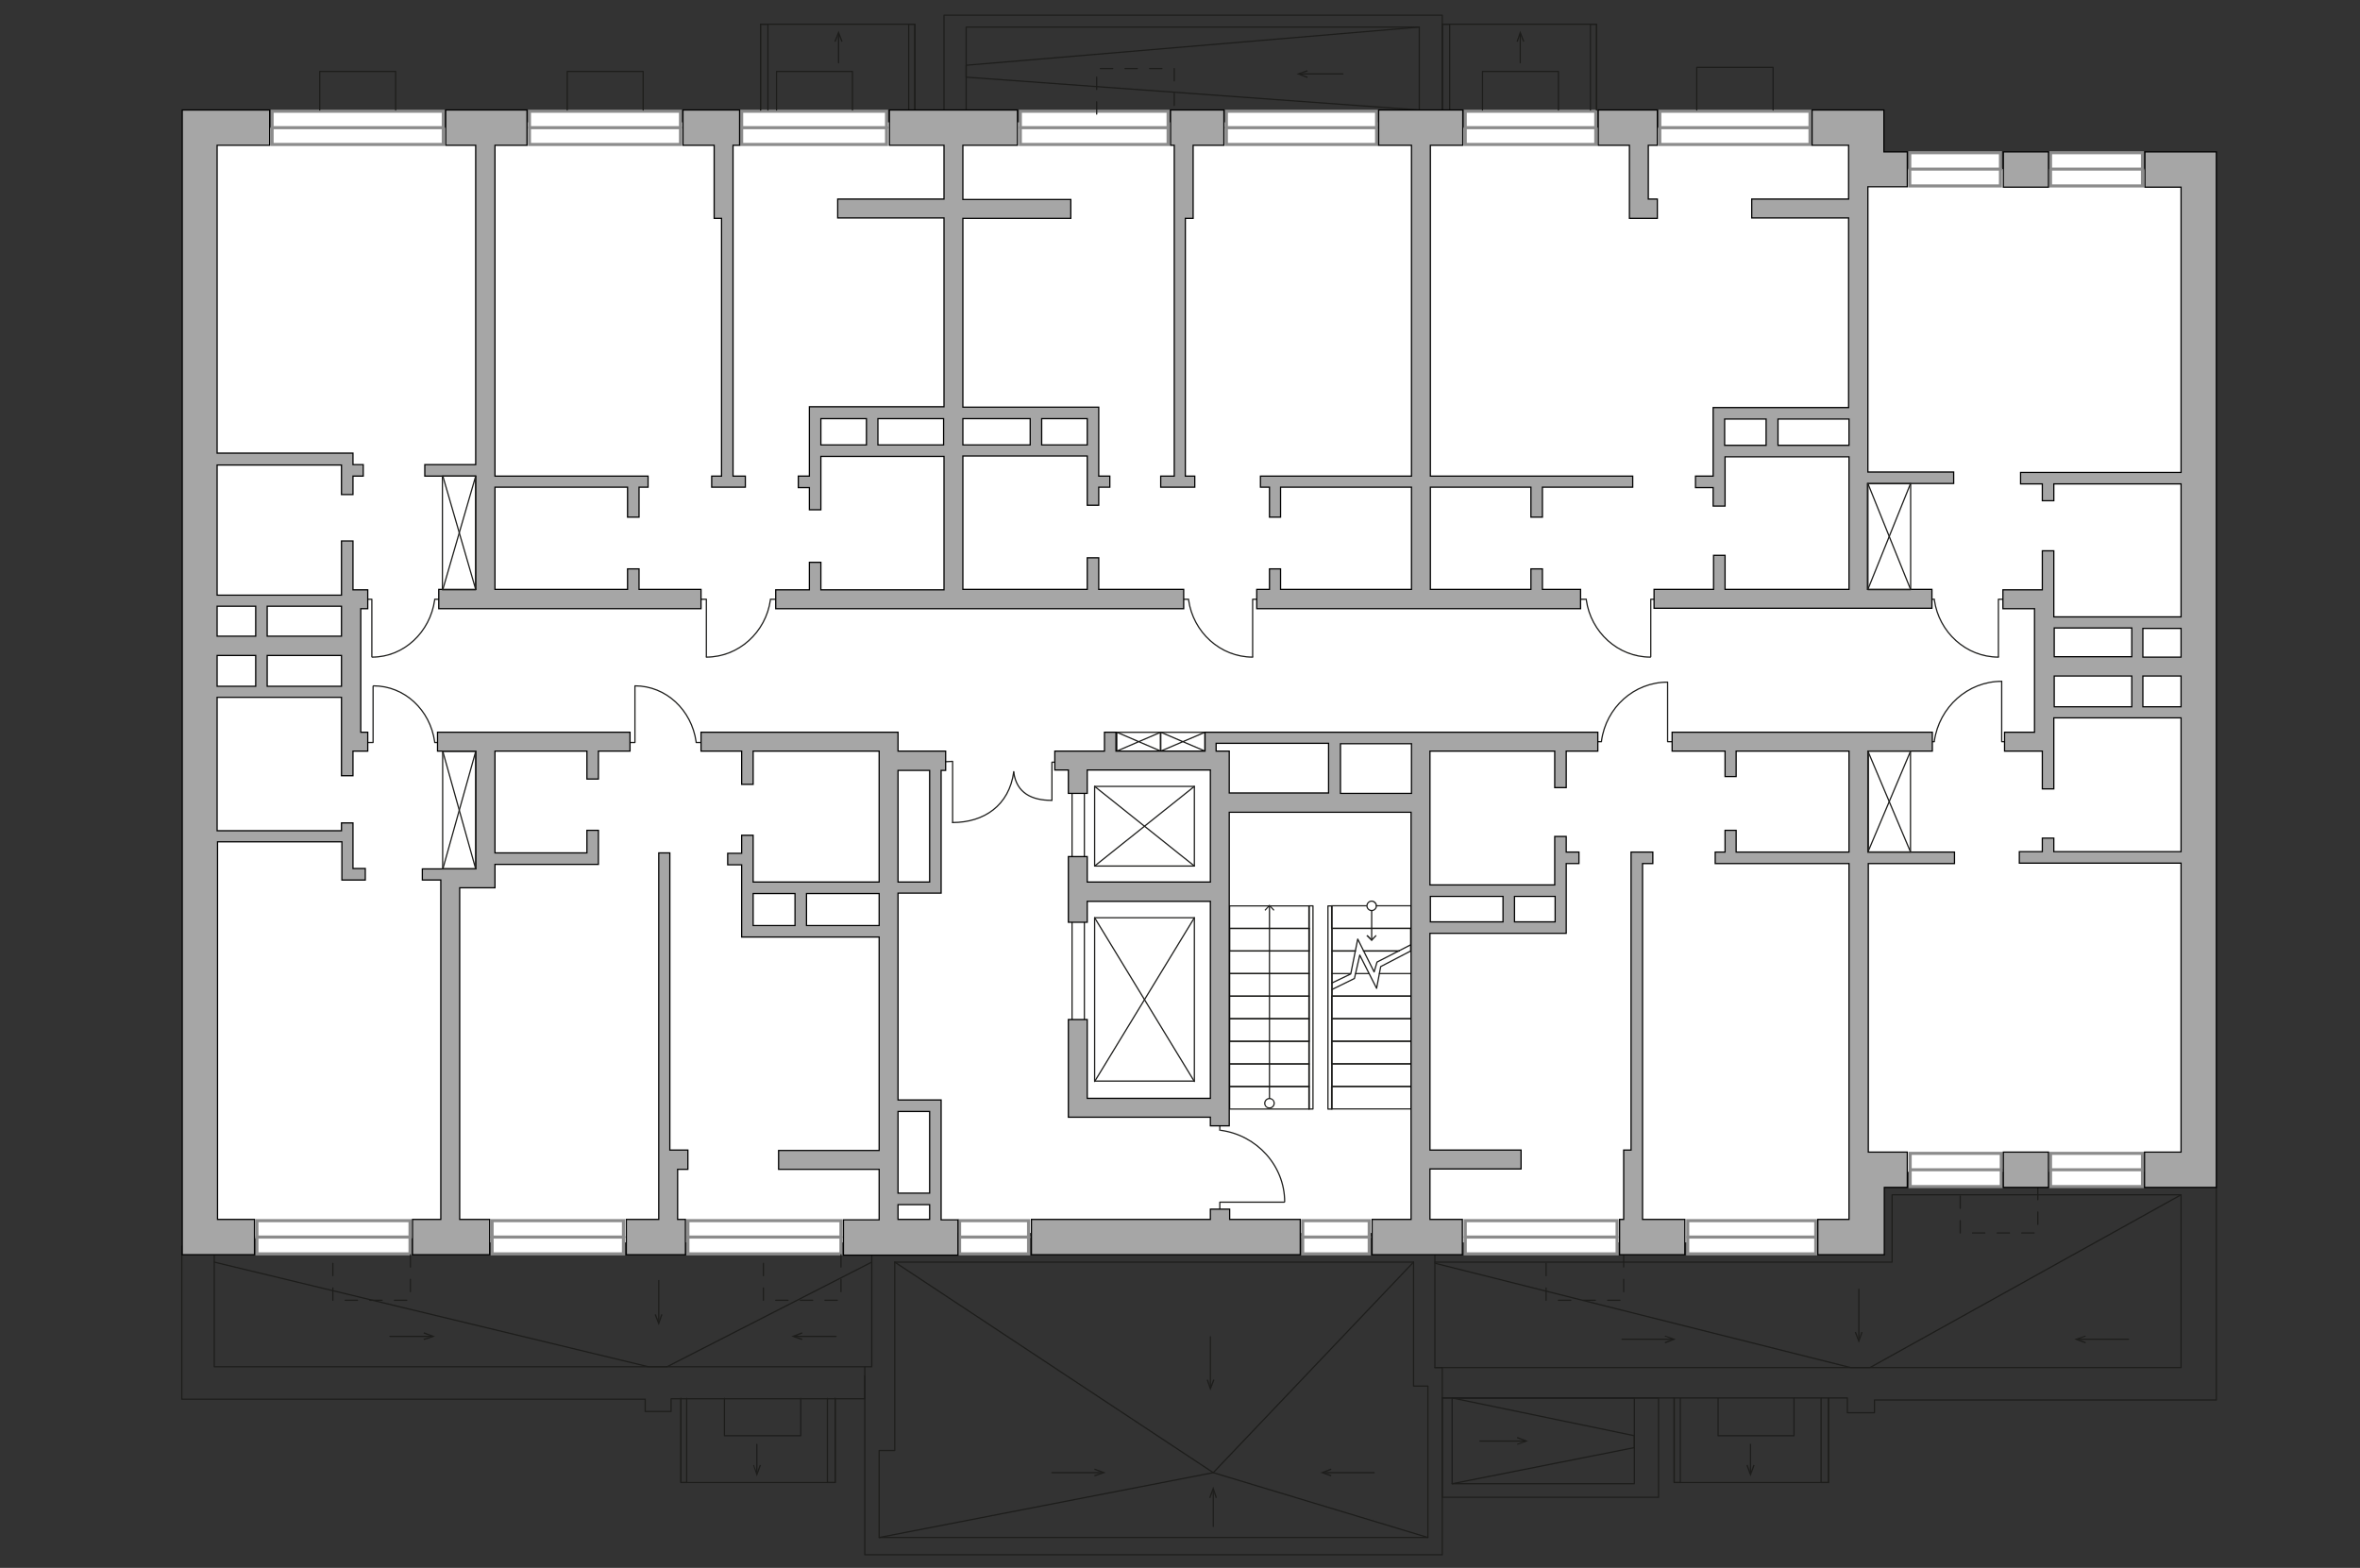 <?xml version="1.0" encoding="utf-8"?>
<!-- Generator: Adobe Illustrator 24.1.2, SVG Export Plug-In . SVG Version: 6.00 Build 0)  -->
<svg version="1.1" xmlns="http://www.w3.org/2000/svg" xmlns:xlink="http://www.w3.org/1999/xlink" x="0px" y="0px"
	 viewBox="0 0 575 382" style="enable-background:new 0 0 575 382;" xml:space="preserve">
<rect x="0" y="0" width="575" height="382" fill="#333333" stroke="none"/>
<style type="text/css">
	.st0{fill:#FFFFFF;}
	.st1{fill:#FFFFFF;stroke:#8C8C8C;stroke-width:0.75;stroke-linecap:round;stroke-miterlimit:10;}
	.st2{fill:none;stroke:#1D1D1B;stroke-width:0.3;stroke-linecap:round;stroke-linejoin:round;stroke-miterlimit:10;}
	.st3{fill:none;stroke:#1D1D1B;stroke-width:0.3;stroke-linecap:round;stroke-linejoin:round;}
	.st4{fill:#1D1D1B;}
	
		.st5{fill:none;stroke:#1D1D1B;stroke-width:0.3;stroke-linecap:round;stroke-linejoin:round;stroke-miterlimit:10;stroke-dasharray:3,3;}
	.st6{fill:#A6A6A6;stroke:#000000;stroke-width:0.3;stroke-miterlimit:22.926;}
</style>
<g id="bg">
	<polygon class="st0" points="536.3,173.6 535.7,173.6 535.7,151.7 535.7,132.6 535.7,58 534.7,58 534.7,41.2 452.9,41.2 452.9,58 
		452.1,58 452.1,31.1 346.2,31.1 346.2,29.8 231.6,29.8 207.7,29.8 118.5,29.8 118.5,58 117.6,58 117.6,31.1 48.6,31.1 48.6,58 
		48,58 48,168.5 48,180.7 46.2,180.7 46.2,301.7 109.7,301.7 109.7,302.7 215.8,302.7 215.8,300.4 346.2,300.4 346.2,302.7 
		451.6,302.7 451.6,285.5 535.7,285.5 535.7,212.2 536.3,212.2 	"/>
</g>
<g id="windows">
	<g>
		<rect x="499.6" y="37.2" class="st1" width="22.4" height="8.1"/>
		<line class="st1" x1="499.6" y1="41.2" x2="522.1" y2="41.2"/>
	</g>
	<g>
		<rect x="465.3" y="37.2" class="st1" width="22.1" height="8.1"/>
		<line class="st1" x1="465.3" y1="41.2" x2="487.5" y2="41.2"/>
	</g>
	<g>
		<rect x="404.4" y="27.1" class="st1" width="36.6" height="8.1"/>
		<line class="st1" x1="404.4" y1="31.1" x2="441" y2="31.1"/>
	</g>
	<g>
		<rect x="357" y="27.1" class="st1" width="31.8" height="8.1"/>
		<line class="st1" x1="357" y1="31.1" x2="388.8" y2="31.1"/>
	</g>
	<g>
		<rect x="298.8" y="27.1" class="st1" width="36.6" height="8.1"/>
		<line class="st1" x1="298.8" y1="31.1" x2="335.4" y2="31.1"/>
	</g>
	<g>
		<rect x="248.6" y="27.1" class="st1" width="36" height="8.1"/>
		<line class="st1" x1="248.6" y1="31.1" x2="284.6" y2="31.1"/>
	</g>
	<g>
		<rect x="180.7" y="27.1" class="st1" width="35.3" height="8.1"/>
		<line class="st1" x1="180.7" y1="31.1" x2="216.1" y2="31.1"/>
	</g>
	<g>
		<rect x="129" y="27.1" class="st1" width="36.8" height="8.1"/>
		<line class="st1" x1="129" y1="31.1" x2="165.8" y2="31.1"/>
	</g>
	<g>
		<rect x="66.3" y="27.1" class="st1" width="41.7" height="8.1"/>
		<line class="st1" x1="66.3" y1="31.1" x2="108" y2="31.1"/>
	</g>
	<g>
		<rect x="62.6" y="297.4" class="st1" width="37.3" height="8.1"/>
		<line class="st1" x1="62.6" y1="301.4" x2="99.9" y2="301.4"/>
	</g>
	<g>
		<rect x="119.9" y="297.4" class="st1" width="32" height="8.1"/>
		<line class="st1" x1="119.9" y1="301.4" x2="152" y2="301.4"/>
	</g>
	<g>
		<rect x="167.6" y="297.4" class="st1" width="37.3" height="8.1"/>
		<line class="st1" x1="167.6" y1="301.4" x2="204.9" y2="301.4"/>
	</g>
	<g>
		<rect x="233.8" y="297.4" class="st1" width="16.8" height="8.1"/>
		<line class="st1" x1="233.8" y1="301.4" x2="250.7" y2="301.4"/>
	</g>
	<g>
		<rect x="317.4" y="297.4" class="st1" width="16.2" height="8.1"/>
		<line class="st1" x1="317.4" y1="301.4" x2="333.7" y2="301.4"/>
	</g>
	<g>
		<rect x="357" y="297.4" class="st1" width="37" height="8.1"/>
		<line class="st1" x1="357" y1="301.4" x2="394" y2="301.4"/>
	</g>
	<g>
		<rect x="411.2" y="297.4" class="st1" width="31.2" height="8.1"/>
		<line class="st1" x1="411.2" y1="301.4" x2="442.3" y2="301.4"/>
	</g>
	<g>
		<rect x="465.4" y="281" class="st1" width="22.2" height="8.1"/>
		<line class="st1" x1="465.4" y1="285" x2="487.6" y2="285"/>
	</g>
	<g>
		<rect x="499.6" y="281" class="st1" width="22.4" height="8.1"/>
		<line class="st1" x1="499.6" y1="285" x2="521.9" y2="285"/>
	</g>
</g>
<g id="plan">
	<g>
		<g>
			<rect x="266.7" y="223.6" class="st2" width="24.3" height="39.8"/>
			<line class="st2" x1="266.7" y1="263.5" x2="291" y2="223.6"/>
		</g>
		<line class="st2" x1="291" y1="263.5" x2="266.7" y2="223.6"/>
	</g>
	<g>
		<g>
			<rect x="266.7" y="191.6" class="st2" width="24.3" height="19.4"/>
			<line class="st2" x1="266.7" y1="211" x2="291" y2="191.6"/>
		</g>
		<line class="st2" x1="291" y1="211" x2="266.7" y2="191.6"/>
	</g>
	<line class="st2" x1="332.3" y1="231.7" x2="340.9" y2="231.7"/>
	<polyline class="st2" points="343.7,231.7 343.7,226.2 324.5,226.2 324.5,231.7 330.2,231.7 	"/>
	
		<rect x="331.4" y="213.8" transform="matrix(-1.836970e-16 1 -1 -1.836970e-16 557.637 -110.713)" class="st2" width="5.5" height="19.4"/>
	<polyline class="st2" points="330.2,231.7 324.5,231.7 324.5,237.2 	"/>
	<line class="st2" x1="340.9" y1="231.7" x2="332.2" y2="231.7"/>
	<polyline class="st2" points="329,237.2 324.5,237.2 324.5,242.7 343.9,242.7 343.9,237.2 336.1,237.2 	"/>
	<line class="st2" x1="333.5" y1="237.2" x2="330.3" y2="237.2"/>
	
		<rect x="331.4" y="235.8" transform="matrix(-1.836970e-16 1 -1 -1.836970e-16 579.647 -88.704)" class="st2" width="5.5" height="19.4"/>
	
		<rect x="331.4" y="241.3" transform="matrix(-1.836970e-16 1 -1 -1.836970e-16 585.144 -83.207)" class="st2" width="5.5" height="19.4"/>
	
		<rect x="331.4" y="246.8" transform="matrix(-1.836970e-16 1 -1 -1.836970e-16 590.64 -77.711)" class="st2" width="5.5" height="19.4"/>
	
		<rect x="331.4" y="252.3" transform="matrix(-1.836970e-16 1 -1 -1.836970e-16 596.162 -72.189)" class="st2" width="5.5" height="19.4"/>
	
		<rect x="331.4" y="257.8" transform="matrix(-1.836970e-16 1 -1 -1.836970e-16 601.633 -66.718)" class="st2" width="5.5" height="19.4"/>
	<polyline class="st2" points="343.7,230.2 335.5,234.4 334.8,236.8 330.8,228.8 329.1,237.3 324.5,239.5 	"/>
	<polyline class="st2" points="343.7,231.7 336.4,235.5 335.4,240.8 331.3,232.7 330,238.4 324.5,241.1 	"/>
	
		<rect x="323.4" y="220.7" transform="matrix(-1 -1.224647e-16 1.224647e-16 -1 647.947 490.92)" class="st2" width="1" height="49.5"/>
	
		<rect x="306.5" y="252.3" transform="matrix(6.123234e-17 -1 1 6.123234e-17 47.291 571.216)" class="st2" width="5.5" height="19.4"/>
	
		<rect x="306.5" y="257.8" transform="matrix(6.123234e-17 -1 1 6.123234e-17 41.796 576.711)" class="st2" width="5.5" height="19.4"/>
	
		<rect x="306.5" y="246.8" transform="matrix(6.123234e-17 -1 1 6.123234e-17 52.787 565.72)" class="st2" width="5.5" height="19.4"/>
	
		<rect x="306.5" y="241.3" transform="matrix(6.123234e-17 -1 1 6.123234e-17 58.309 560.198)" class="st2" width="5.5" height="19.4"/>
	
		<rect x="306.5" y="235.8" transform="matrix(6.123234e-17 -1 1 6.123234e-17 63.805 554.702)" class="st2" width="5.5" height="19.4"/>
	
		<rect x="306.5" y="230.3" transform="matrix(6.123234e-17 -1 1 6.123234e-17 69.302 549.205)" class="st2" width="5.5" height="19.4"/>
	
		<rect x="306.5" y="224.8" transform="matrix(6.123234e-17 -1 1 6.123234e-17 74.798 543.708)" class="st2" width="5.5" height="19.4"/>
	
		<rect x="306.5" y="219.3" transform="matrix(6.123234e-17 -1 1 6.123234e-17 80.32 538.187)" class="st2" width="5.5" height="19.4"/>
	
		<rect x="306.5" y="213.8" transform="matrix(6.123234e-17 -1 1 6.123234e-17 85.791 532.716)" class="st2" width="5.5" height="19.4"/>
	<g>
		<g>
			<line class="st3" x1="309.3" y1="268.8" x2="309.3" y2="220.7"/>
			<g>
				<g>
					<circle class="st0" cx="309.3" cy="268.8" r="1.1"/>
					<path class="st4" d="M310.6,268.8c0-0.7-0.6-1.3-1.3-1.3s-1.3,0.6-1.3,1.3c0,0.7,0.6,1.3,1.3,1.3S310.6,269.5,310.6,268.8
						C310.6,268.1,310.6,269.5,310.6,268.8z M308.3,268.8c0-0.5,0.4-1,1-1s1,0.4,1,1c0,0.5-0.4,1-1,1S308.3,269.4,308.3,268.8
						C308.3,268.3,308.3,269.4,308.3,268.8z"/>
				</g>
			</g>
			<g>
				<polygon class="st4" points="310.5,221.7 310.3,221.9 309.3,220.8 308.3,221.9 308.1,221.7 309.3,220.4 				"/>
			</g>
		</g>
	</g>
	<g>
		<g>
			<line class="st3" x1="334.2" y1="220.7" x2="334.2" y2="229"/>
			<g>
				<g>
					<path class="st0" d="M333,220.7c0-0.6,0.5-1.1,1.1-1.1c0.6,0,1.1,0.5,1.1,1.1c0,0.6-0.5,1.1-1.1,1.1
						C333.6,221.8,333,221.3,333,220.7z"/>
					<path class="st4" d="M332.9,220.7c0,0.7,0.6,1.3,1.3,1.3s1.3-0.6,1.3-1.3c0-0.7-0.6-1.3-1.3-1.3S332.9,220,332.9,220.7
						C332.9,221.4,332.9,220,332.9,220.7z M335.2,220.7c0,0.5-0.4,1-1,1c-0.5,0-1-0.4-1-1c0-0.5,0.4-1,1-1
						C334.7,219.7,335.2,220.2,335.2,220.7C335.2,221.3,335.2,220.2,335.2,220.7z"/>
				</g>
			</g>
			<g>
				<polygon class="st4" points="332.9,228 333.2,227.8 334.2,228.8 335.2,227.8 335.4,228 334.2,229.3 				"/>
			</g>
		</g>
	</g>
	<rect x="318.9" y="220.7" class="st2" width="1" height="49.5"/>
	<rect x="261.2" y="191.7" class="st2" width="3" height="62"/>
	<g>
		
			<rect x="282.8" y="178.4" transform="matrix(-1 -1.224647e-16 1.224647e-16 -1 576.373 361.42)" class="st2" width="10.8" height="4.6"/>
		<polyline class="st2" points="293.6,183 282.8,178.4 282.8,183 293.6,178.4 		"/>
		
			<rect x="272.1" y="178.4" transform="matrix(-1 -1.224647e-16 1.224647e-16 -1 554.861 361.42)" class="st2" width="10.8" height="4.6"/>
		<polyline class="st2" points="282.8,183 272.1,178.4 272.1,183 282.8,178.4 		"/>
	</g>
	<polyline class="st2" points="389,26.8 389,5.9 351.4,5.9 351.4,26.8 	"/>
	<polyline class="st2" points="379.7,26.8 379.7,17.4 361.2,17.4 361.2,26.8 	"/>
	<polyline class="st2" points="432,26.8 432,16.4 413.4,16.4 413.4,26.8 	"/>
	<g>
		<g>
			<line class="st3" x1="370.4" y1="15.3" x2="370.4" y2="8.3"/>
			<g>
				<polygon class="st4" points="371.4,10.1 371.1,10.2 370.4,8.4 369.8,10.2 369.5,10.1 370.4,7.5 				"/>
			</g>
		</g>
	</g>
	<g>
		<g>
			<line class="st3" x1="327.2" y1="18" x2="316.7" y2="18"/>
			<g>
				<polygon class="st4" points="318.5,17.1 318.6,17.4 316.7,18 318.6,18.7 318.5,19 315.9,18 				"/>
			</g>
		</g>
	</g>
	<polyline class="st2" points="389,26.8 389,5.9 387.5,5.9 387.5,26.8 	"/>
	<polyline class="st2" points="353.2,26.8 353.2,5.9 351.4,5.9 351.4,26.8 	"/>
	<polyline class="st2" points="222.9,26.8 222.9,5.9 185.3,5.9 185.3,26.8 	"/>
	<polyline class="st2" points="207.7,26.8 207.7,17.4 189.2,17.4 189.2,26.8 	"/>
	<polyline class="st2" points="156.7,26.8 156.7,17.4 138.2,17.4 138.2,26.8 	"/>
	<polyline class="st2" points="96.4,26.8 96.4,17.4 77.9,17.4 77.9,26.8 	"/>
	<g>
		<g>
			<line class="st3" x1="204.3" y1="15.3" x2="204.3" y2="8.3"/>
			<g>
				<polygon class="st4" points="205.3,10.1 205,10.2 204.3,8.4 203.6,10.2 203.3,10.1 204.3,7.5 				"/>
			</g>
		</g>
	</g>
	<polyline class="st2" points="222.9,26.8 222.9,5.9 221.4,5.9 221.4,26.8 	"/>
	<polyline class="st2" points="187.1,26.8 187.1,5.9 185.3,5.9 185.3,26.8 	"/>
	<polyline class="st2" points="165.9,340.7 165.9,361.2 203.5,361.2 203.5,340.7 	"/>
	<polyline class="st2" points="176.5,340.7 176.5,349.8 195.1,349.8 195.1,340.7 	"/>
	<g>
		<g>
			<line class="st3" x1="184.4" y1="351.9" x2="184.4" y2="358.8"/>
			<g>
				<polygon class="st4" points="183.5,357 183.7,356.9 184.4,358.8 185.1,356.9 185.4,357 184.4,359.7 				"/>
			</g>
		</g>
	</g>
	<g>
		<g>
			<line class="st3" x1="160.5" y1="312" x2="160.5" y2="322.1"/>
			<g>
				<polygon class="st4" points="159.5,320.3 159.8,320.2 160.5,322 161.1,320.2 161.4,320.3 160.5,322.9 				"/>
			</g>
		</g>
	</g>
	<g>
		<g>
			<line class="st3" x1="294.9" y1="325.7" x2="294.9" y2="338"/>
			<g>
				<polygon class="st4" points="294,336.2 294.3,336.1 294.9,337.9 295.6,336.1 295.9,336.2 294.9,338.8 				"/>
			</g>
		</g>
	</g>
	<g>
		<g>
			<line class="st3" x1="295.6" y1="363.1" x2="295.6" y2="371.9"/>
			<g>
				<polygon class="st4" points="294.6,364.9 294.9,365 295.6,363.1 296.2,365 296.5,364.9 295.6,362.2 				"/>
			</g>
		</g>
	</g>
	<g>
		<g>
			<line class="st3" x1="334.8" y1="358.8" x2="322.5" y2="358.8"/>
			<g>
				<polygon class="st4" points="324.3,357.8 324.4,358.1 322.6,358.8 324.4,359.4 324.3,359.7 321.7,358.8 				"/>
			</g>
		</g>
	</g>
	<g>
		<g>
			<line class="st3" x1="268.5" y1="358.8" x2="256.3" y2="358.8"/>
			<g>
				<polygon class="st4" points="266.7,357.8 266.6,358.1 268.5,358.8 266.6,359.4 266.7,359.7 269.4,358.8 				"/>
			</g>
		</g>
	</g>
	<g>
		<g>
			<line class="st3" x1="452.9" y1="314.1" x2="452.9" y2="326.4"/>
			<g>
				<polygon class="st4" points="451.9,324.6 452.2,324.5 452.9,326.4 453.5,324.5 453.8,324.6 452.9,327.2 				"/>
			</g>
		</g>
	</g>
	<g>
		<g>
			<line class="st3" x1="518.6" y1="326.3" x2="506.3" y2="326.3"/>
			<g>
				<polygon class="st4" points="508.1,325.4 508.2,325.6 506.3,326.3 508.2,327 508.1,327.3 505.4,326.3 				"/>
			</g>
		</g>
	</g>
	<g>
		<g>
			<line class="st3" x1="407.4" y1="326.3" x2="395.2" y2="326.3"/>
			<g>
				<polygon class="st4" points="405.7,325.4 405.6,325.6 407.4,326.3 405.6,327 405.7,327.3 408.3,326.3 				"/>
			</g>
		</g>
	</g>
	<g>
		<g>
			<line class="st3" x1="203.7" y1="325.6" x2="193.6" y2="325.6"/>
			<g>
				<polygon class="st4" points="195.4,324.6 195.5,324.9 193.7,325.6 195.5,326.2 195.4,326.5 192.8,325.6 				"/>
			</g>
		</g>
	</g>
	<g>
		<g>
			<line class="st3" x1="95" y1="325.6" x2="105.1" y2="325.6"/>
			<g>
				<polygon class="st4" points="103.3,326.5 103.2,326.2 105.1,325.6 103.2,324.9 103.3,324.6 106,325.6 				"/>
			</g>
		</g>
	</g>
	<polyline class="st2" points="165.9,340.7 165.9,361.2 167.3,361.2 167.3,340.7 	"/>
	<polyline class="st2" points="201.6,340.7 201.6,361.2 203.5,361.2 203.5,340.7 	"/>
	<polyline class="st2" points="407.9,340.7 407.9,361.2 445.5,361.2 445.5,340.7 	"/>
	<polyline class="st2" points="418.6,340.7 418.6,349.8 437.1,349.8 437.1,340.7 	"/>
	<g>
		<g>
			<line class="st3" x1="426.5" y1="351.9" x2="426.5" y2="358.8"/>
			<g>
				<polygon class="st4" points="425.5,357 425.8,356.9 426.5,358.8 427.2,356.9 427.5,357 426.5,359.7 				"/>
			</g>
		</g>
	</g>
	<g>
		<g>
			<line class="st3" x1="360.6" y1="351.1" x2="371.5" y2="351.1"/>
			<g>
				<polygon class="st4" points="369.7,352 369.6,351.8 371.5,351.1 369.6,350.4 369.7,350.1 372.3,351.1 				"/>
			</g>
		</g>
	</g>
	<polyline class="st2" points="407.9,340.7 407.9,361.2 409.4,361.2 409.4,340.7 	"/>
	<polyline class="st2" points="443.7,340.7 443.7,361.2 445.5,361.2 445.5,340.7 	"/>
	<polyline class="st5" points="267.2,27.8 267.2,16.7 286.1,16.7 286.1,27.8 	"/>
	<polyline class="st5" points="204.9,305.7 204.9,316.8 186,316.8 186,305.7 	"/>
	<polyline class="st5" points="395.6,305.7 395.6,316.8 376.7,316.8 376.7,305.7 	"/>
	<polyline class="st5" points="496.5,289.3 496.5,300.4 477.6,300.4 477.6,289.3 	"/>
	<polyline class="st5" points="100,305.7 100,316.8 81.1,316.8 81.1,305.7 	"/>
	<polyline class="st2" points="345.8,26.8 345.8,6.6 235.4,6.6 235.4,26.8 	"/>
	<polyline class="st2" points="351.4,26.8 351.4,3.7 230,3.7 230,26.8 	"/>
	<polyline class="st2" points="345.8,6.6 235.4,15.9 235.4,18.8 345.8,26.8 	"/>
	<polyline class="st2" points="212.4,305.5 212.4,333 52.2,333 52.2,302.7 	"/>
	<polyline class="st2" points="44.3,303.6 44.3,340.9 157.2,340.9 157.2,343.9 163.5,343.9 163.5,340.8 210.7,340.8 210.7,333 	"/>
	<polyline class="st2" points="52.2,307.5 158,333 162.5,333 212.4,307.5 	"/>
	<polyline class="st2" points="349.6,305.5 349.6,333.2 351.4,333.2 351.4,378.8 210.7,378.8 210.7,335.2 	"/>
	<polygon class="st2" points="218,307.5 344.4,307.5 344.4,337.7 347.9,337.7 347.9,374.6 214.2,374.6 214.2,353.4 218,353.4 	"/>
	<polyline class="st2" points="218,307.5 295.6,358.8 344.4,307.5 	"/>
	<polyline class="st2" points="347.9,374.6 295.6,358.8 214.2,374.6 	"/>
	<polyline class="st2" points="540,289.3 540,341.1 456.7,341.1 456.7,344.2 450.1,344.2 450.1,340.6 351.4,340.6 	"/>
	<polyline class="st2" points="349.6,307.5 461,307.5 461,291.1 531.4,291.1 531.4,333.2 349.6,333.2 	"/>
	<polyline class="st2" points="349.7,307.8 450.9,333.2 455.6,333.2 531.4,291.1 	"/>
	<rect x="351.4" y="340.6" class="st2" width="52.7" height="24.2"/>
	<rect x="353.8" y="340.6" class="st2" width="44.4" height="20.9"/>
	<polyline class="st2" points="353.8,340.6 398.2,349.8 398.2,352.7 353.8,361.5 	"/>
	<g>
		<polyline class="st2" points="312.9,292.9 297.2,292.9 297.2,295.5 		"/>
		<line class="st2" x1="297.2" y1="273.6" x2="297.2" y2="275.4"/>
		<path class="st2" d="M297.5,275.4c8.7,1.2,15.5,8.6,15.5,17.4"/>
	</g>
	<g>
		<polyline class="st2" points="487.7,166 487.7,180.7 490.2,180.7 		"/>
		<line class="st2" x1="469.6" y1="180.7" x2="471.3" y2="180.7"/>
		<path class="st2" d="M471.3,180.5c1.2-8.2,8.1-14.5,16.4-14.5"/>
	</g>
	<g>
		<polyline class="st2" points="406.3,166.3 406.3,180.7 408.8,180.7 		"/>
		<line class="st2" x1="388.5" y1="180.7" x2="390.2" y2="180.7"/>
		<path class="st2" d="M390.2,180.5c1.1-8.1,7.9-14.3,16.1-14.3"/>
	</g>
	<g>
		<polyline class="st2" points="486.9,160 486.9,146 489.3,146 		"/>
		<line class="st2" x1="469.6" y1="146" x2="471.3" y2="146"/>
		<path class="st2" d="M471.3,146.2c1.1,7.8,7.7,13.9,15.6,13.9"/>
	</g>
	<g>
		<polyline class="st2" points="402.2,160 402.2,146 404.5,146 		"/>
		<line class="st2" x1="384.9" y1="146" x2="386.5" y2="146"/>
		<path class="st2" d="M386.5,146.2c1.1,7.8,7.7,13.9,15.6,13.9"/>
	</g>
	<g>
		<polyline class="st2" points="305.2,160 305.2,146 307.6,146 		"/>
		<line class="st2" x1="287.9" y1="146" x2="289.6" y2="146"/>
		<path class="st2" d="M289.6,146.2c1.1,7.8,7.7,13.9,15.6,13.9"/>
	</g>
	<g>
		<polyline class="st2" points="172.1,160 172.1,146 169.7,146 		"/>
		<line class="st2" x1="189.4" y1="146" x2="187.7" y2="146"/>
		<path class="st2" d="M187.7,146.2c-1.1,7.8-7.7,13.9-15.6,13.9"/>
	</g>
	<g>
		<polyline class="st2" points="90.6,160 90.6,146 88.3,146 		"/>
		<line class="st2" x1="107.5" y1="146" x2="105.9" y2="146"/>
		<path class="st2" d="M105.9,146.2c-1.1,7.8-7.5,13.9-15.2,13.9"/>
	</g>
	<g>
		<polyline class="st2" points="90.9,167.2 90.9,180.9 88.7,180.9 		"/>
		<line class="st2" x1="107.5" y1="180.9" x2="105.9" y2="180.9"/>
		<path class="st2" d="M105.9,180.7c-1.1-7.7-7.3-13.6-14.9-13.6"/>
	</g>
	<g>
		<polyline class="st2" points="154.7,167.2 154.7,180.9 152.5,180.9 		"/>
		<line class="st2" x1="171.2" y1="180.9" x2="169.6" y2="180.9"/>
		<path class="st2" d="M169.6,180.7c-1.1-7.7-7.3-13.6-14.9-13.6"/>
	</g>
	<g>
		<g>
			<polyline class="st2" points="256.3,195 256.3,185.7 258,185.7 			"/>
			<path class="st2" d="M247,188.2c0.7,5.1,4.5,6.8,9.2,6.8"/>
		</g>
		<g>
			<polyline class="st2" points="232.1,200.4 232.1,185.5 230,185.6 			"/>
			<path class="st2" d="M247,188c-1.1,8.3-7.3,12.4-14.9,12.4"/>
		</g>
	</g>
	<g>
		<path class="st6" d="M538.7,37h-7.3h-8.8v8.6h8.8v69.5h-39.1v2.8h5.3v4.1h2.8v-4.1h31v32.4h-31v-2V146v-2.3v-9.5h-2.8v9.5h-9.6
			v4.6h7.7v30.1h-7.3v4.6h9.2v9.2h2.8V183v-1.8v-2.8v-3.5h31v32.6h-31v-3.3h-2.8v3.3H492v2.8h39.4v70.4h-8.9v8.6h8.9h2.1h6.5V37
			H538.7z M531.4,160.1h-9.3v-7h9.3V160.1z M519.4,153v7h-18.9v-4v-3H519.4z M500.5,170.3v-5.6h18.9v7.5h-18.9V170.3z M522.1,172.2
			v-7.5h9.3v7.5H522.1z"/>
		<rect x="488.1" y="37" class="st6" width="11" height="8.6"/>
		<rect x="488.1" y="280.7" class="st6" width="11" height="8.6"/>
		<path class="st6" d="M417.5,123.3h2.8v-12h30.2v32.3h-30.2v-8.3h-2.8v8.3H403v4.6h67.7v-4.6h-15.7v-25.8H476v-2.8h-20.9V45.5h4
			h5.6V37H459V26.8h-1h-7.6h-8.9v8.6h8.9v4.5v5.6v3h-23.6v4.6h23.6v46.2h-30.2h-1.4h-1.4V116h-4.3v2.8h4.3V123.3z M450.5,108.5
			h-17.3v-6.4h17.3V108.5z M430.3,102.1v6.4h-10.1v-6.4H430.3z"/>
		<polygon class="st6" points="291.1,116 288.8,116 288.8,53.2 290.7,53.2 290.7,35.4 298.2,35.4 298.2,26.8 285.2,26.8 285.2,35.4 
			286.1,35.4 286.1,51.6 286.1,53.2 286.1,116 282.8,116 282.8,118.7 291.1,118.7 		"/>
		<path class="st6" d="M86,131.8h-2.8v11.9v0.7v0.6H52.9v-31.7h30.3v7.2H86V116h2.5v-2.8H86v-2.8h-1.5h-1.3H52.9v-75h12.8v-8.6H52.9
			H46h-1.6v270.3v7.1v1.5h17.6v-8.6h-9v-92h30.3v6.5v2.3v0.5h5.7v-2.8H86v-11.1h-2.8v1.9H52.9v-32.5h30.3v7.5v1v2.8v1.8v6H86v-6h3.6
			v-4.6h-1.7v-30.1h1.7v-4.6H86V131.8z M62.3,147.7v7.3h-9.4v-7.3H62.3z M52.9,159.7h9.4v7.5h-9.4V159.7z M65.1,167.2v-7.5h18.1v7.5
			H65.1z M83.2,155H65.1v-7.3h18.1v0.6V155z"/>
		<polygon class="st6" points="145.8,189.8 145.8,183 153.5,183 153.5,178.4 106.6,178.4 106.6,183 115.9,183 115.9,211.7 
			108.6,211.7 107.4,211.7 102.9,211.7 102.9,214.4 107.4,214.4 107.4,216.3 107.4,297.1 100.5,297.1 100.5,305.7 119.3,305.7 
			119.3,297.1 112,297.1 112,216.3 115.9,216.3 120,216.3 120.6,216.3 120.6,210.6 143,210.6 144.4,210.6 145.8,210.6 145.8,202.3 
			143,202.3 143,207.8 120.6,207.8 120.6,183 143,183 143,189.8 		"/>
		<path class="st6" d="M229.3,293.5v-2.8v-19.9V268h-2.8h-7.7v-50.4h10.5v-0.5v-2.2v-27.2h1.1V183h-11.6v-2v-2.6h-48v4.6h9.9v8.1
			h2.8V183h30.7v31.9h-30.7v-11.4h-2.8v4.4h-3.4v2.8h3.4v17.6h0.8h2h10.2h2.8h17.7v52h-24.5v4.6h24.5v12.3h-8.7v8.6h27.9v-8.6h-4.1
			V293.5z M226.5,270.8v19.9h-7.7v-19.9H226.5z M226.5,187.7v27.2h-7.7v-27.2H226.5z M183.5,225.5v-7.8h10.2v7.8H183.5z
			 M196.5,225.5v-7.8h17.7v7.8H196.5z M218.8,293.5h7.7v3.6h-7.7V293.5z"/>
		<polygon class="st6" points="400.2,281.4 400.2,280.2 400.2,210.4 402.7,210.4 402.7,207.6 397.4,207.6 397.4,208.4 397.4,210.4 
			397.4,280.2 395.6,280.2 395.6,297.1 394.6,297.1 394.6,305.7 410.5,305.7 410.5,297.1 400.2,297.1 		"/>
		<polygon class="st6" points="299.6,294.6 294.9,294.6 294.9,297.1 251.3,297.1 251.3,305.7 316.8,305.7 316.8,297.1 299.6,297.1 
					"/>
		<polygon class="st6" points="163.2,280.2 163.2,207.8 160.5,207.8 160.5,280.2 160.5,283.1 160.5,284.9 160.5,297.1 152.6,297.1 
			152.6,305.7 167,305.7 167,297.1 165.1,297.1 165.1,284.9 167.6,284.9 167.6,280.2 165.1,280.2 		"/>
		<polygon class="st6" points="397,53.2 398,53.2 401.6,53.2 403.8,53.2 403.8,48.5 401.6,48.5 401.6,35.4 403.8,35.4 403.8,26.8 
			389.4,26.8 389.4,35.4 397,35.4 		"/>
		<polygon class="st6" points="115.9,143.6 106.9,143.6 106.9,148.3 170.8,148.3 170.8,143.6 155.7,143.6 155.7,138.6 152.9,138.6 
			152.9,143.6 120.6,143.6 120.6,118.7 152.9,118.7 152.9,126 155.7,126 155.7,118.7 157.9,118.7 157.9,116 155.7,116 152.9,116 
			120.6,116 120.6,35.4 128.4,35.4 128.4,26.8 108.6,26.8 108.6,35.4 115.9,35.4 115.9,113.2 103.5,113.2 103.5,116 115.9,116 		"/>
		<polygon class="st6" points="455.2,183 470.8,183 470.8,178.4 407.4,178.4 407.4,183 420.3,183 420.3,189.2 423,189.2 423,183 
			450.5,183 450.5,207.6 423,207.6 423,202.3 420.3,202.3 420.3,207.6 417.9,207.6 417.9,210.4 450.5,210.4 450.5,280.7 
			450.5,297.1 442.9,297.1 442.9,305.7 450.5,305.7 458.9,305.7 459.1,305.7 459.1,289.3 464.7,289.3 464.7,280.7 459.1,280.7 
			455.2,280.7 455.2,210.4 476.2,210.4 476.2,207.6 455.2,207.6 		"/>
		<polygon class="st6" points="174,53.2 175.8,53.2 175.8,116 173.4,116 173.4,118.7 181.6,118.7 181.6,116 178.6,116 178.6,53.2 
			178.6,51.6 178.6,35.4 180.2,35.4 180.2,26.8 166.4,26.8 166.4,35.4 174,35.4 		"/>
		<polygon class="st6" points="385.1,143.6 375.8,143.6 375.8,138.6 373,138.6 373,143.6 348.5,143.6 348.5,118.7 373,118.7 
			373,126 375.8,126 375.8,118.7 397.8,118.7 397.8,116 375.8,116 373,116 348.5,116 348.5,35.4 356.4,35.4 356.4,26.8 335.9,26.8 
			335.9,35.4 343.9,35.4 343.9,116 312,116 309.3,116 307.1,116 307.1,118.7 309.3,118.7 309.3,126 312,126 312,118.7 343.9,118.7 
			343.9,143.6 312,143.6 312,138.6 309.3,138.6 309.3,143.6 306.2,143.6 306.2,148.3 385.1,148.3 		"/>
		<path class="st6" d="M288.4,143.6h-20.7v-7.7h-2.8v7.7h-30.3v-32.5h30.3v12h2.8v-4.4h2.7V116h-2.7V99.2h-1.8h-1h-11.1H251h-16.4
			v-46h26.3v-4.6h-26.3V35.4h13.3v-8.6h-31.2v8.6H230v13.1h-25.9v4.6H230v46h-16h-2.8H200h-1h-1.8V116h-2.7v2.8h2.7v5.4h2.8v-13h30
			v32.5h-30V137h-2.8v6.7H189v4.6h99.4V143.6z M264.9,102v6.4h-11.1V102H264.9z M251,102v6.4h-16.4V102H251z M200,102h11.1v6.4H200
			V102z M213.9,108.4V102h16v6.4H213.9z"/>
		<path class="st6" d="M343.9,178.4h-17.3h-2.8h-27.4h-2.8v4.6h-21.7v-4.6h-2.8v4.6H257v4.6h3.3v5.7h4.6v-5.7h30v27.3h-30v-6.2h-4.6
			v16h4.6v-5.1h30v48h-30v-19.2h-4.6v23.8h0.8h3.8h30v2.1h4.6v-76.4h44.3v99.2h-9.5v8.6h22v-8.6h-7.9v-12.3h22.2v-4.6h-22.2v-52.8
			h30.4h1.9h0.9v-17h3.1v-2.8h-3.1v-3.8h-2.8v11.8h-30.4V183h30.4v8.9h2.8V183h7.7v-4.6h-40.7H343.9z M298.6,183h-2.3v-1.9h27.4
			v12.1h-24.2V183H298.6z M378.9,224.6h-9.9v-6.2h9.9V224.6z M366.2,218.4v6.2h-17.7v-6.2H366.2z M343.9,193.3h-17.3v-12.1h17.3v1.9
			V193.3z"/>
	</g>
	<g>
		
			<rect x="447.4" y="125.5" transform="matrix(-1.836970e-16 1 -1 -1.836970e-16 591.018 -329.545)" class="st2" width="25.8" height="10.4"/>
		<line class="st2" x1="465.5" y1="117.8" x2="455.1" y2="143.6"/>
		<line class="st2" x1="465.5" y1="143.6" x2="455.1" y2="117.8"/>
	</g>
	<g>
		
			<rect x="98.1" y="125.8" transform="matrix(-1.836970e-16 1 -1 -1.836970e-16 241.692 17.899)" class="st2" width="27.7" height="8.1"/>
		<line class="st2" x1="107.9" y1="116" x2="115.9" y2="143.6"/>
		<line class="st2" x1="107.9" y1="143.6" x2="115.9" y2="116"/>
	</g>
	<g>
		
			<rect x="97.6" y="193.3" transform="matrix(-1.836970e-16 1 -1 -1.836970e-16 309.254 85.461)" class="st2" width="28.6" height="8.1"/>
		<line class="st2" x1="107.9" y1="183.1" x2="115.9" y2="211.7"/>
		<line class="st2" x1="107.9" y1="211.7" x2="115.9" y2="183.1"/>
	</g>
	<g>
		
			<rect x="448" y="190.1" transform="matrix(6.123234e-17 -1 1 6.123234e-17 264.98 655.583)" class="st2" width="24.6" height="10.4"/>
		<line class="st2" x1="465.5" y1="207.6" x2="455.1" y2="183"/>
		<line class="st2" x1="465.5" y1="183" x2="455.1" y2="207.6"/>
	</g>
</g>
</svg>
